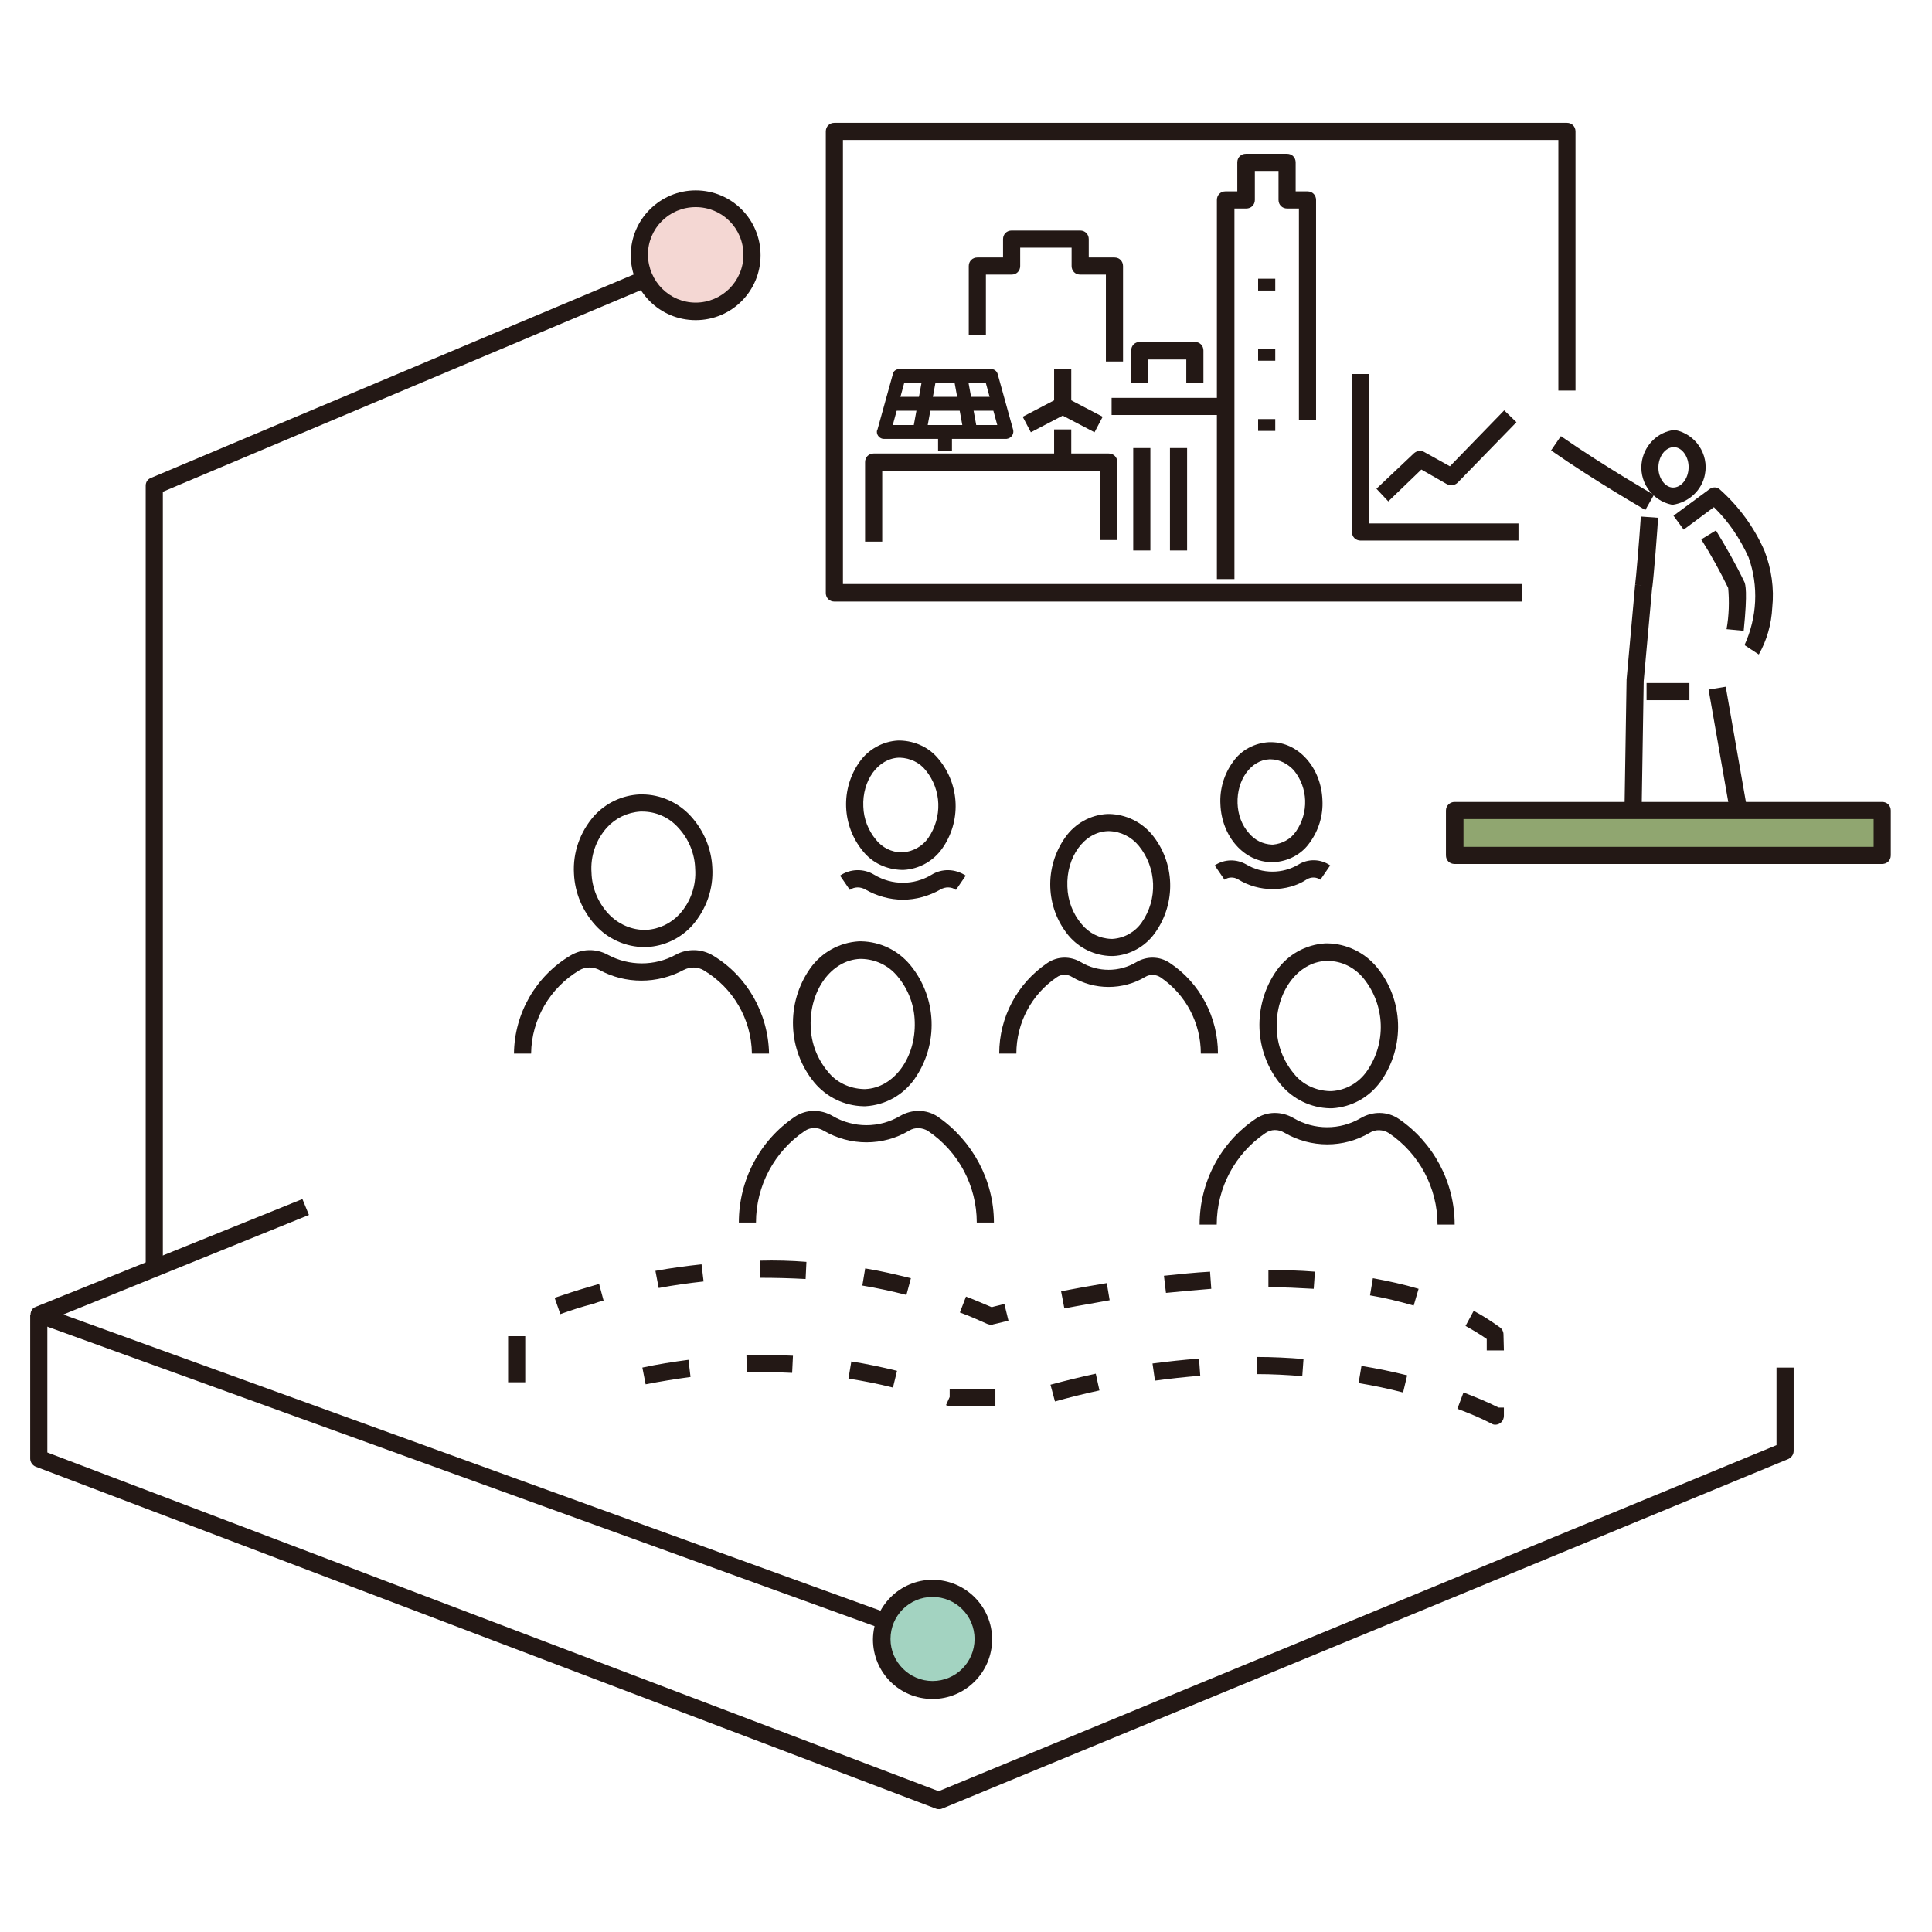<?xml version="1.0" encoding="utf-8"?>
<!-- Generator: Adobe Illustrator 26.2.0, SVG Export Plug-In . SVG Version: 6.00 Build 0)  -->
<svg version="1.1" id="Layer_1" xmlns="http://www.w3.org/2000/svg" xmlns:xlink="http://www.w3.org/1999/xlink" x="0px" y="0px"
	 viewBox="0 0 473.4 473.4" style="enable-background:new 0 0 473.4 473.4;" xml:space="preserve">
<style type="text/css">
	.st0{fill:#231815;}
	.st1{fill:#A3D3C1;}
	.st2{fill:#90A670;}
	.st3{fill:#F4D7D3;}
</style>
<g transform="translate(326.461 1321.347)">
	<g transform="translate(55.539 100.653)">
		<g transform="translate(41.939 53.656)">
			<path class="st0" d="M-125.5-1217.5h-4.2c0-7.5-3.7-14.5-9.9-18.7c-1.1-0.7-2.5-0.8-3.7-0.1c-5.5,3.3-12.5,3.3-18,0
				c-1.1-0.7-2.6-0.7-3.7,0.1c-6.2,4.2-9.9,11.2-9.9,18.7h-4.2c0-8.9,4.4-17.2,11.8-22.2c2.5-1.7,5.7-1.7,8.2-0.2
				c4.2,2.5,9.4,2.5,13.6,0c2.5-1.5,5.7-1.5,8.2,0.2C-129.9-1234.8-125.5-1226.4-125.5-1217.5z"/>
			<path class="st0" d="M-180.4-1176.1h-4.2c0-9-4.5-17.4-11.9-22.4c-1.4-0.9-3.3-1-4.7-0.1c-6.4,3.8-14.4,3.8-20.9,0
				c-1.5-0.9-3.3-0.9-4.7,0.1c-7.4,5-11.9,13.4-11.9,22.4h-4.2c0-10.4,5.1-20.1,13.7-25.9c2.8-1.9,6.4-1.9,9.3-0.2
				c5.1,3,11.4,3,16.5,0c2.9-1.7,6.5-1.7,9.3,0.2C-185.6-1196.1-180.4-1186.4-180.4-1176.1z"/>
			<path class="st0" d="M-202.7-1255.2c-3.2,0-6.4-0.9-9.2-2.5c-1.2-0.7-2.7-0.7-3.8,0.1l-2.4-3.5c2.5-1.7,5.8-1.8,8.4-0.2
				c4.3,2.6,9.7,2.6,14,0c2.6-1.6,5.8-1.5,8.4,0.2l-2.4,3.5c-1.1-0.8-2.6-0.8-3.8-0.1C-196.3-1256.1-199.5-1255.2-202.7-1255.2z"/>
			<path class="st0" d="M-203-1262.5c-3.7-0.1-7.2-1.7-9.5-4.6c-5.2-6.3-5.5-15.3-0.8-21.9c2.2-3.1,5.7-5,9.4-5.2c0.2,0,0.3,0,0.5,0
				c3.7,0.1,7.2,1.7,9.5,4.6c5.2,6.3,5.5,15.3,0.8,21.9c-2.2,3.1-5.7,5-9.4,5.2C-202.7-1262.5-202.9-1262.5-203-1262.5z
				 M-203.4-1290h-0.3c-5.1,0.2-9,5.6-8.7,12c0.1,3,1.2,5.8,3.1,8.1c1.5,1.9,3.8,3.1,6.3,3.1h0.3c2.5-0.2,4.8-1.5,6.2-3.5
				c3.5-5.1,3.3-11.8-0.6-16.6C-198.6-1288.8-200.9-1289.9-203.4-1290L-203.4-1290z"/>
			<path class="st0" d="M-112.1-1257.8c-3,0-5.9-0.8-8.5-2.4c-1-0.6-2.3-0.6-3.3,0.1l-2.4-3.5c2.4-1.6,5.4-1.6,7.8-0.2
				c3.9,2.3,8.8,2.3,12.7,0c2.4-1.5,5.5-1.4,7.8,0.2l-2.4,3.5c-1-0.7-2.3-0.7-3.3-0.1C-106.1-1258.6-109.1-1257.8-112.1-1257.8z"/>
			<path class="st0" d="M-112.3-1264.4L-112.3-1264.4c-6.7,0-12.3-6.2-12.6-14.2c-0.2-3.7,0.9-7.4,3.1-10.4c2-2.9,5.3-4.6,8.8-4.8
				c0.2,0,0.3,0,0.5,0c6.7,0,12.3,6.2,12.6,14.2c0.2,3.7-0.9,7.4-3.1,10.4c-2,2.9-5.3,4.6-8.8,4.8
				C-112-1264.4-112.2-1264.4-112.3-1264.4z M-112.6-1289.6h-0.3c-4.5,0.2-8,5-7.8,10.8c0.1,2.7,1,5.3,2.8,7.3
				c1.4,1.7,3.4,2.7,5.6,2.8h0.3c2.2-0.2,4.3-1.3,5.6-3.2c3.2-4.6,3-10.7-0.5-15C-108.4-1288.5-110.4-1289.6-112.6-1289.6
				L-112.6-1289.6z"/>
			<path class="st0" d="M-151.7-1241.4L-151.7-1241.4c-4-0.1-7.8-1.9-10.4-5c-5.7-6.9-6-16.8-0.8-24.1c2.4-3.4,6.2-5.5,10.3-5.7
				c0.2,0,0.4,0,0.5,0c4,0.1,7.8,1.9,10.4,5c5.7,6.9,6,16.8,0.8,24.1c-2.4,3.4-6.2,5.5-10.3,5.7
				C-151.4-1241.4-151.5-1241.4-151.7-1241.4z M-152.1-1272h-0.4c-5.8,0.2-10.2,6.4-9.9,13.6c0.1,3.4,1.3,6.6,3.5,9.2
				c1.8,2.2,4.4,3.5,7.2,3.6c0.1,0,0.2,0,0.4,0c2.9-0.2,5.5-1.7,7.1-4c4-5.7,3.7-13.4-0.7-18.8
				C-146.7-1270.6-149.3-1271.9-152.1-1272L-152.1-1272z"/>
			<path class="st0" d="M-235.5-1217.5h-4.2c-0.1-8.4-4.6-16.1-11.8-20.4c-1.5-0.9-3.3-0.9-4.9-0.1c-6.5,3.5-14.3,3.5-20.7,0
				c-1.5-0.8-3.4-0.8-4.9,0.1c-7.2,4.3-11.7,12-11.8,20.4h-4.2c0.1-9.9,5.4-19,13.8-24c2.8-1.7,6.3-1.8,9.2-0.2
				c5.2,2.8,11.5,2.8,16.6,0c2.9-1.6,6.4-1.5,9.2,0.2C-240.9-1236.5-235.7-1227.4-235.5-1217.5z"/>
			<path class="st0" d="M-266.1-1243.6L-266.1-1243.6c-4.5,0-8.9-2-11.9-5.3c-3.2-3.5-5.1-8-5.3-12.7c-0.3-5.2,1.5-10.2,4.9-14.1
				c2.9-3.2,6.9-5.1,11.2-5.3c0.2,0,0.4,0,0.6,0c4.5,0,8.9,2,11.9,5.3c3.2,3.5,5.1,8,5.3,12.7c0.3,5.2-1.5,10.2-4.9,14.1
				c-2.9,3.2-6.9,5.1-11.2,5.3C-265.8-1243.6-265.9-1243.6-266.1-1243.6z M-266.6-1276.8h-0.4c-3.2,0.2-6.1,1.6-8.2,3.9
				c-2.7,3-4.1,7-3.8,11.1c0.1,3.7,1.6,7.3,4.1,10c2.4,2.6,5.8,4.1,9.3,4c3.2-0.2,6.1-1.6,8.2-3.9c2.7-3,4.1-7,3.8-11.1
				c-0.1-3.7-1.6-7.3-4.1-10C-260-1275.4-263.2-1276.8-266.6-1276.8L-266.6-1276.8z"/>
			<path class="st0" d="M-67.5-1175.6h-4.2c0-9-4.5-17.4-11.9-22.4c-1.4-0.9-3.3-1-4.7-0.1c-6.4,3.8-14.4,3.8-20.9,0
				c-1.5-0.9-3.3-0.9-4.7,0.1c-7.4,5-11.9,13.4-11.9,22.4h-4.2c0-10.4,5.1-20.1,13.7-25.9c2.8-1.9,6.4-1.9,9.3-0.2
				c5.1,3,11.4,3,16.5,0c2.9-1.7,6.5-1.7,9.3,0.2C-72.7-1195.7-67.5-1186-67.5-1175.6z"/>
			<path class="st0" d="M-98.1-1204.1c-4.6-0.1-9-2.2-12-5.8c-6.6-8-7-19.5-1-28c2.8-3.9,7.1-6.3,11.9-6.6c0.2,0,0.4,0,0.6,0
				c4.6,0.1,9,2.2,12,5.8c6.6,8,7,19.5,1,28c-2.8,3.9-7.1,6.3-11.9,6.6C-97.7-1204.1-97.9-1204.1-98.1-1204.1z M-98.6-1240.2
				c-0.1,0-0.3,0-0.4,0c-7,0.3-12.4,7.7-12.1,16.5c0.1,4.1,1.6,8,4.2,11.1c2.1,2.7,5.4,4.2,8.8,4.3c0.1,0,0.3,0,0.4,0
				c3.5-0.2,6.7-2,8.7-4.9c4.8-6.9,4.5-16.1-0.8-22.7C-92-1238.6-95.2-1240.2-98.6-1240.2L-98.6-1240.2z"/>
			<path class="st0" d="M-212.4-1204.6c-4.6-0.1-9-2.2-12-5.8c-6.6-8-7-19.5-1-28c2.8-3.9,7.1-6.3,11.9-6.6c0.2,0,0.4,0,0.6,0
				c4.7,0.1,9,2.2,12,5.8c6.6,8,7,19.5,1,28c-2.8,3.9-7.1,6.3-11.9,6.6C-212-1204.6-212.2-1204.6-212.4-1204.6z M-212.8-1240.7
				c-0.1,0-0.3,0-0.4,0c-7,0.3-12.4,7.7-12.1,16.5c0.1,4.1,1.6,8,4.2,11.1c2.1,2.7,5.4,4.2,8.8,4.3c0.1,0,0.3,0,0.4,0
				c7-0.3,12.4-7.7,12.1-16.5c-0.1-4.1-1.6-8-4.2-11.1C-206.2-1239.1-209.4-1240.6-212.8-1240.7L-212.8-1240.7z"/>
		</g>
		<path class="st0" d="M-15.6-1072.9c-0.4,0-0.7-0.1-1-0.3c-2.7-1.4-5.4-2.5-8.3-3.6l1.5-4c2.9,1.1,5.8,2.3,8.6,3.7h1.3v2
			C-13.5-1073.8-14.5-1072.9-15.6-1072.9L-15.6-1072.9z M-138.1-1077.5h-11.2c-0.3,0-0.6-0.1-0.9-0.2l0,0l0.9-2v-2h11.2
			L-138.1-1077.5z M-123.5-1078.6l-1.1-4.1c3.7-1,7.4-1.9,11.1-2.7l0.9,4.1C-116.3-1080.5-119.9-1079.6-123.5-1078.6z M-38.2-1080.8
			c-3.5-0.9-7.2-1.7-10.9-2.3l0.7-4.2c3.8,0.6,7.6,1.4,11.2,2.3L-38.2-1080.8z M-163.2-1082c-3.5-0.9-7.1-1.6-10.9-2.2l0.7-4.2
			c3.8,0.6,7.6,1.4,11.2,2.3L-163.2-1082z M-223.8-1082.8l-0.8-4.1c3.7-0.8,7.5-1.4,11.3-1.9l0.5,4.2
			C-216.5-1084.1-220.2-1083.5-223.8-1082.8L-223.8-1082.8z M-253.3-1083.3h-4.2v-11.3h4.2V-1083.3z M-99-1083.7l-0.6-4.2
			c3.8-0.5,7.6-0.9,11.4-1.2l0.3,4.2C-91.6-1084.6-95.3-1084.2-99-1083.7L-99-1083.7z M-62.9-1084.8c-3.7-0.3-7.4-0.5-11.1-0.5
			l0-4.2c3.8,0,7.7,0.2,11.4,0.5L-62.9-1084.8z M-187.9-1085.6c-3.7-0.2-7.4-0.2-11.1-0.1l-0.1-4.2c3.8-0.1,7.7-0.1,11.4,0.1
			L-187.9-1085.6z M-13.5-1091.1h-4.2v-2.8c-1.7-1.2-3.4-2.2-5.2-3.2l2-3.7c2.3,1.2,4.4,2.6,6.5,4.1c0.5,0.4,0.8,1,0.8,1.7
			L-13.5-1091.1z M-139.2-1097.4c-0.3,0-0.6-0.1-0.9-0.2c-2.2-1-4.5-2-6.7-2.8l1.5-3.9c2.1,0.8,4.2,1.7,6.3,2.6
			c0.6-0.2,1.7-0.4,3.1-0.8l1,4.1c-2.3,0.6-3.7,0.9-3.7,0.9C-138.8-1097.4-139-1097.4-139.2-1097.4z M-244.7-1100l-1.4-4
			c2.7-0.9,5.4-1.8,8.2-2.6c0.9-0.3,1.8-0.5,2.7-0.8l1.1,4.1c-0.9,0.2-1.8,0.5-2.6,0.8C-239.5-1101.8-242.2-1100.9-244.7-1100
			L-244.7-1100z M-121.2-1101.4l-0.8-4.2c3.7-0.7,7.5-1.4,11.2-2l0.7,4.2C-113.8-1102.7-117.6-1102.1-121.2-1101.4L-121.2-1101.4z
			 M-35.6-1102.1c-3.5-1-7.1-1.9-10.7-2.5l0.7-4.2c3.8,0.7,7.5,1.5,11.2,2.6L-35.6-1102.1z M-159.9-1104.7
			c-3.5-0.9-7.2-1.7-10.8-2.3l0.7-4.2c3.8,0.6,7.5,1.5,11.2,2.4L-159.9-1104.7z M-96.3-1105.2l-0.5-4.2c3.8-0.4,7.7-0.8,11.3-1
			l0.3,4.2C-88.8-1105.9-92.5-1105.6-96.3-1105.2L-96.3-1105.2z M-60.1-1106.2c-3.6-0.2-7.3-0.4-11.1-0.4v-4.2
			c3.9,0,7.8,0.1,11.4,0.4L-60.1-1106.2z M-220.6-1106.4l-0.8-4.2c3.8-0.7,7.6-1.2,11.3-1.6l0.5,4.2
			C-213.2-1107.6-216.9-1107.1-220.6-1106.4L-220.6-1106.4z M-184.6-1108.6c-3.6-0.2-7.4-0.3-11.1-0.3l-0.1-4.2
			c3.8-0.1,7.7,0,11.4,0.3L-184.6-1108.6z"/>
		<path class="st0" d="M-342.1-1110.6h-4.2V-1303c0-0.9,0.5-1.6,1.3-1.9l144.5-60.9l1.6,3.9l-143.2,60.4L-342.1-1110.6z"/>
		<path class="st0" d="M-151.8-978.7c-0.3,0-0.5,0-0.8-0.1l-220.6-83.8c-0.8-0.3-1.4-1.1-1.4-2v-35.3h4.2v33.8l218.4,83l205.3-84.8
			v-19h4.2v20.4c0,0.9-0.5,1.6-1.3,2L-151-978.9C-151.2-978.8-151.5-978.7-151.8-978.7z"/>
		<path class="st0" d="M-153.5-1018.4l-219.6-79.5c-1.1-0.4-1.7-1.6-1.3-2.7c0.2-0.6,0.6-1,1.2-1.2l65.3-26.4l1.6,3.9l-60.2,24.4
			l214.4,77.7L-153.5-1018.4z"/>
		<circle class="st1" cx="-153.5" cy="-1020.4" r="12.4"/>
		<path class="st0" d="M-153.5-1034.9c8,0,14.6,6.5,14.6,14.6c0,8-6.5,14.6-14.6,14.6s-14.6-6.5-14.6-14.6
			C-168-1028.4-161.5-1034.9-153.5-1034.9z M-153.5-1010.1c5.7,0,10.3-4.6,10.3-10.3s-4.6-10.3-10.3-10.3c-5.7,0-10.3,4.6-10.3,10.3
			c0,0,0,0,0,0C-163.8-1014.7-159.1-1010.1-153.5-1010.1z"/>
		<g transform="translate(69.047)">
			<path class="st0" d="M-78.1-1274.6h-168.5c-1.2,0-2.1-0.9-2.1-2.1v-113.1c0-1.2,0.9-2.1,2.1-2.1h179.5c1.2,0,2.1,0.9,2.1,2.1
				v63.5h-4.2v-61.4h-175.3v108.8h166.4L-78.1-1274.6z"/>
			<g transform="translate(12.43 2.688)">
				<path class="st0" d="M-163.5-1323h-27.6v-4.2h27.6V-1323z"/>
				<path class="st0" d="M-168.6-1330.8h-4.2v-5.8h-9.3v5.8h-4.2v-8c0-1.2,0.9-2.1,2.1-2.1h13.5c1.2,0,2.1,0.9,2.1,2.1V-1330.8z"/>
				<path class="st0" d="M-181.6-1289.8h-4.2v-25.1h4.2V-1289.8z"/>
				<path class="st0" d="M-172.6-1289.8h-4.2v-25.1h4.2V-1289.8z"/>
				<path class="st0" d="M-188.3-1336.1h-4.2v-21.3h-6.3c-1.2,0-2.1-0.9-2.1-2.1v-4.5h-12.6v4.5c0,1.2-0.9,2.1-2.1,2.1h-6.3v14.7
					h-4.2v-16.8c0-1.2,0.9-2.1,2.1-2.1h6.3v-4.5c0-1.2,0.9-2.1,2.1-2.1h16.8c1.2,0,2.1,0.9,2.1,2.1v4.5h6.3c1.2,0,2.1,0.9,2.1,2.1
					V-1336.1z"/>
				<path class="st0" d="M-161.1-1282.8h-4.2v-92.9c0-1.2,0.9-2.1,2.1-2.1l0,0h2.9v-7.1c0-1.2,0.9-2.1,2.1-2.1h10.1
					c1.2,0,2.1,0.9,2.1,2.1v7.1h2.9c1.2,0,2.1,0.9,2.1,2.1v53.9h-4.2v-51.8h-2.9c-1.2,0-2.1-0.9-2.1-2.1v-7.1h-5.8v7.1
					c0,1.2-0.9,2.1-2.1,2.1h-2.9V-1282.8z"/>
				<path class="st0" d="M-151-1353.5h-4.2v-2.9h4.2V-1353.5z"/>
				<path class="st0" d="M-151-1336.3h-4.2v-2.9h4.2V-1336.3z"/>
				<path class="st0" d="M-151-1319.1h-4.2v-2.9h4.2V-1319.1z"/>
				<g transform="translate(33.297 18.368)">
					<path class="st0" d="M-124.7-1310.6h-38.7c-1.2,0-2.1-0.9-2.1-2.1v-38.7h4.2v36.6h36.6V-1310.6z"/>
					<path class="st0" d="M-156.6-1320.2l-2.9-3.1l9.2-8.7c0.7-0.6,1.7-0.8,2.5-0.3l6.3,3.5l13.3-13.7l3,2.9l-14.4,14.8
						c-0.7,0.7-1.7,0.8-2.6,0.4l-6.3-3.6L-156.6-1320.2z"/>
				</g>
			</g>
			<g transform="translate(3.424 20.622)">
				<path class="st0" d="M-238.3-1309.9h-4.2v-19.5c0-1.2,0.9-2.1,2.1-2.1h57.6c1.2,0,2.1,0.9,2.1,2.1v19.1h-4.2v-16.9h-53.4
					V-1309.9z"/>
				<g transform="translate(0.888 0.62)">
					<path class="st0" d="M-235-1352.8h22.5c0.8,0,1.4,0.5,1.6,1.2l3.8,13.7c0.2,0.9-0.3,1.8-1.2,2.1c-0.1,0-0.3,0.1-0.4,0.1h-30.1
						c-0.9,0-1.7-0.8-1.7-1.7c0-0.2,0-0.3,0.1-0.4l3.8-13.7C-236.5-1352.3-235.8-1352.8-235-1352.8z M-213.8-1349.4h-20l-2.8,10.3
						h25.6L-213.8-1349.4z"/>
					<path class="st0" d="M-228.4-1337.1l-3.3-0.6l2.5-13.7l3.3,0.6L-228.4-1337.1z"/>
					<path class="st0" d="M-219.2-1337.1l-2.5-13.7l3.3-0.6l2.5,13.7L-219.2-1337.1z"/>
					<path class="st0" d="M-211.3-1342.6h-25.3v-3.4h25.3V-1342.6z"/>
					<path class="st0" d="M-222.1-1332.8h-3.4v-4.6h3.4V-1332.8z"/>
				</g>
				<g transform="translate(13.321)">
					<path class="st0" d="M-205.3-1343.1h-4.2v-9.1h4.2V-1343.1z"/>
					<path class="st0" d="M-215.2-1336.7l-2-3.8l8.8-4.6l2,3.8L-215.2-1336.7z"/>
					<path class="st0" d="M-199.6-1336.7l-8.8-4.6l2-3.8l8.8,4.6L-199.6-1336.7z"/>
					<path class="st0" d="M-205.3-1329.4h-4.2v-8h4.2V-1329.4z"/>
				</g>
			</g>
		</g>
		<g transform="translate(131.758 26.667)">
			<path class="st0" d="M-103.8-1325h-0.3c-5-1-8.3-5.9-7.3-10.9c0.8-3.9,3.9-6.9,7.8-7.4h0.3c5,1,8.3,5.9,7.3,10.9
				C-96.7-1328.6-99.9-1325.6-103.8-1325z M-103.6-1339.1c-2,0-3.7,2.1-3.8,4.8c-0.1,2.6,1.5,5,3.5,5.1h0.1c2,0,3.7-2.1,3.8-4.8
				c0.1-2.6-1.5-5-3.5-5.1H-103.6z"/>
			<path class="st0" d="M-82.8-1288.3l-3.5-2.3c3.1-6.8,3.5-14.5,1-21.5c-2.1-4.6-4.9-8.8-8.5-12.3l-7.4,5.5l-2.5-3.4l8.8-6.5
				c0.8-0.6,1.9-0.6,2.6,0.1c4.7,4.2,8.4,9.3,10.9,15c1.7,4.4,2.4,9.2,1.9,13.9C-79.7-1295.8-80.8-1291.8-82.8-1288.3z"/>
			<path class="st0" d="M-86.5-1294.1l-4.2-0.4c0.6-3.3,0.7-6.8,0.4-10.1c-2-4.1-4.2-8.1-6.6-11.9l3.6-2.2c2.5,4.1,4.9,8.3,7,12.7
				C-86.1-1305.5-85.5-1303.8-86.5-1294.1z"/>
			<path class="st0" d="M-110.6-1323.7c-0.1-0.1-11.9-6.8-23.1-14.6l2.4-3.5c11.1,7.7,22.7,14.3,22.8,14.4L-110.6-1323.7z"/>
			<path class="st0" d="M-108.9-1304.7l-4.2-0.7c0.2-1.4,1-10.7,1.4-16.7l4.2,0.3C-107.5-1320.2-108.6-1306.7-108.9-1304.7z"/>
			<path class="st0" d="M-111.5-1250.4l-4.2-0.1l0.5-31.4c0-0.1,0-0.1,0-0.2l2.1-23.3l4.2,0.4l-2.1,23.2L-111.5-1250.4z"/>
			<path class="st0" d="M-99.8-1277.1h-10.5v-4.2h10.5V-1277.1z"/>
			<path class="st0" d="M-89.9-1250l-5.2-29.7l4.2-0.7l5.2,29.7L-89.9-1250z"/>
		</g>
		<rect x="-25.6" y="-1223.4" class="st2" width="104.8" height="11"/>
		<path class="st0" d="M-25.6-1225.5H79.2c1.2,0,2.1,0.9,2.1,2.1v11c0,1.2-0.9,2.1-2.1,2.1H-25.6c-1.2,0-2.1-0.9-2.1-2.1v-11
			C-27.7-1224.6-26.7-1225.5-25.6-1225.5z M77.1-1221.3H-23.4v6.8H77.1V-1221.3z"/>
	</g>
	<circle class="st3" cx="-156" cy="-1258.8" r="13.8"/>
	<path class="st0" d="M-156-1274.7c8.8,0,15.9,7.1,15.9,15.9s-7.1,15.9-15.9,15.9c-8.8,0-15.9-7.1-15.9-15.9c0,0,0,0,0,0
		C-171.9-1267.6-164.7-1274.7-156-1274.7z M-156-1247.2c6.4,0,11.7-5.2,11.7-11.7s-5.2-11.7-11.7-11.7s-11.7,5.2-11.7,11.7
		C-167.6-1252.4-162.4-1247.2-156-1247.2z"/>
</g>
</svg>

